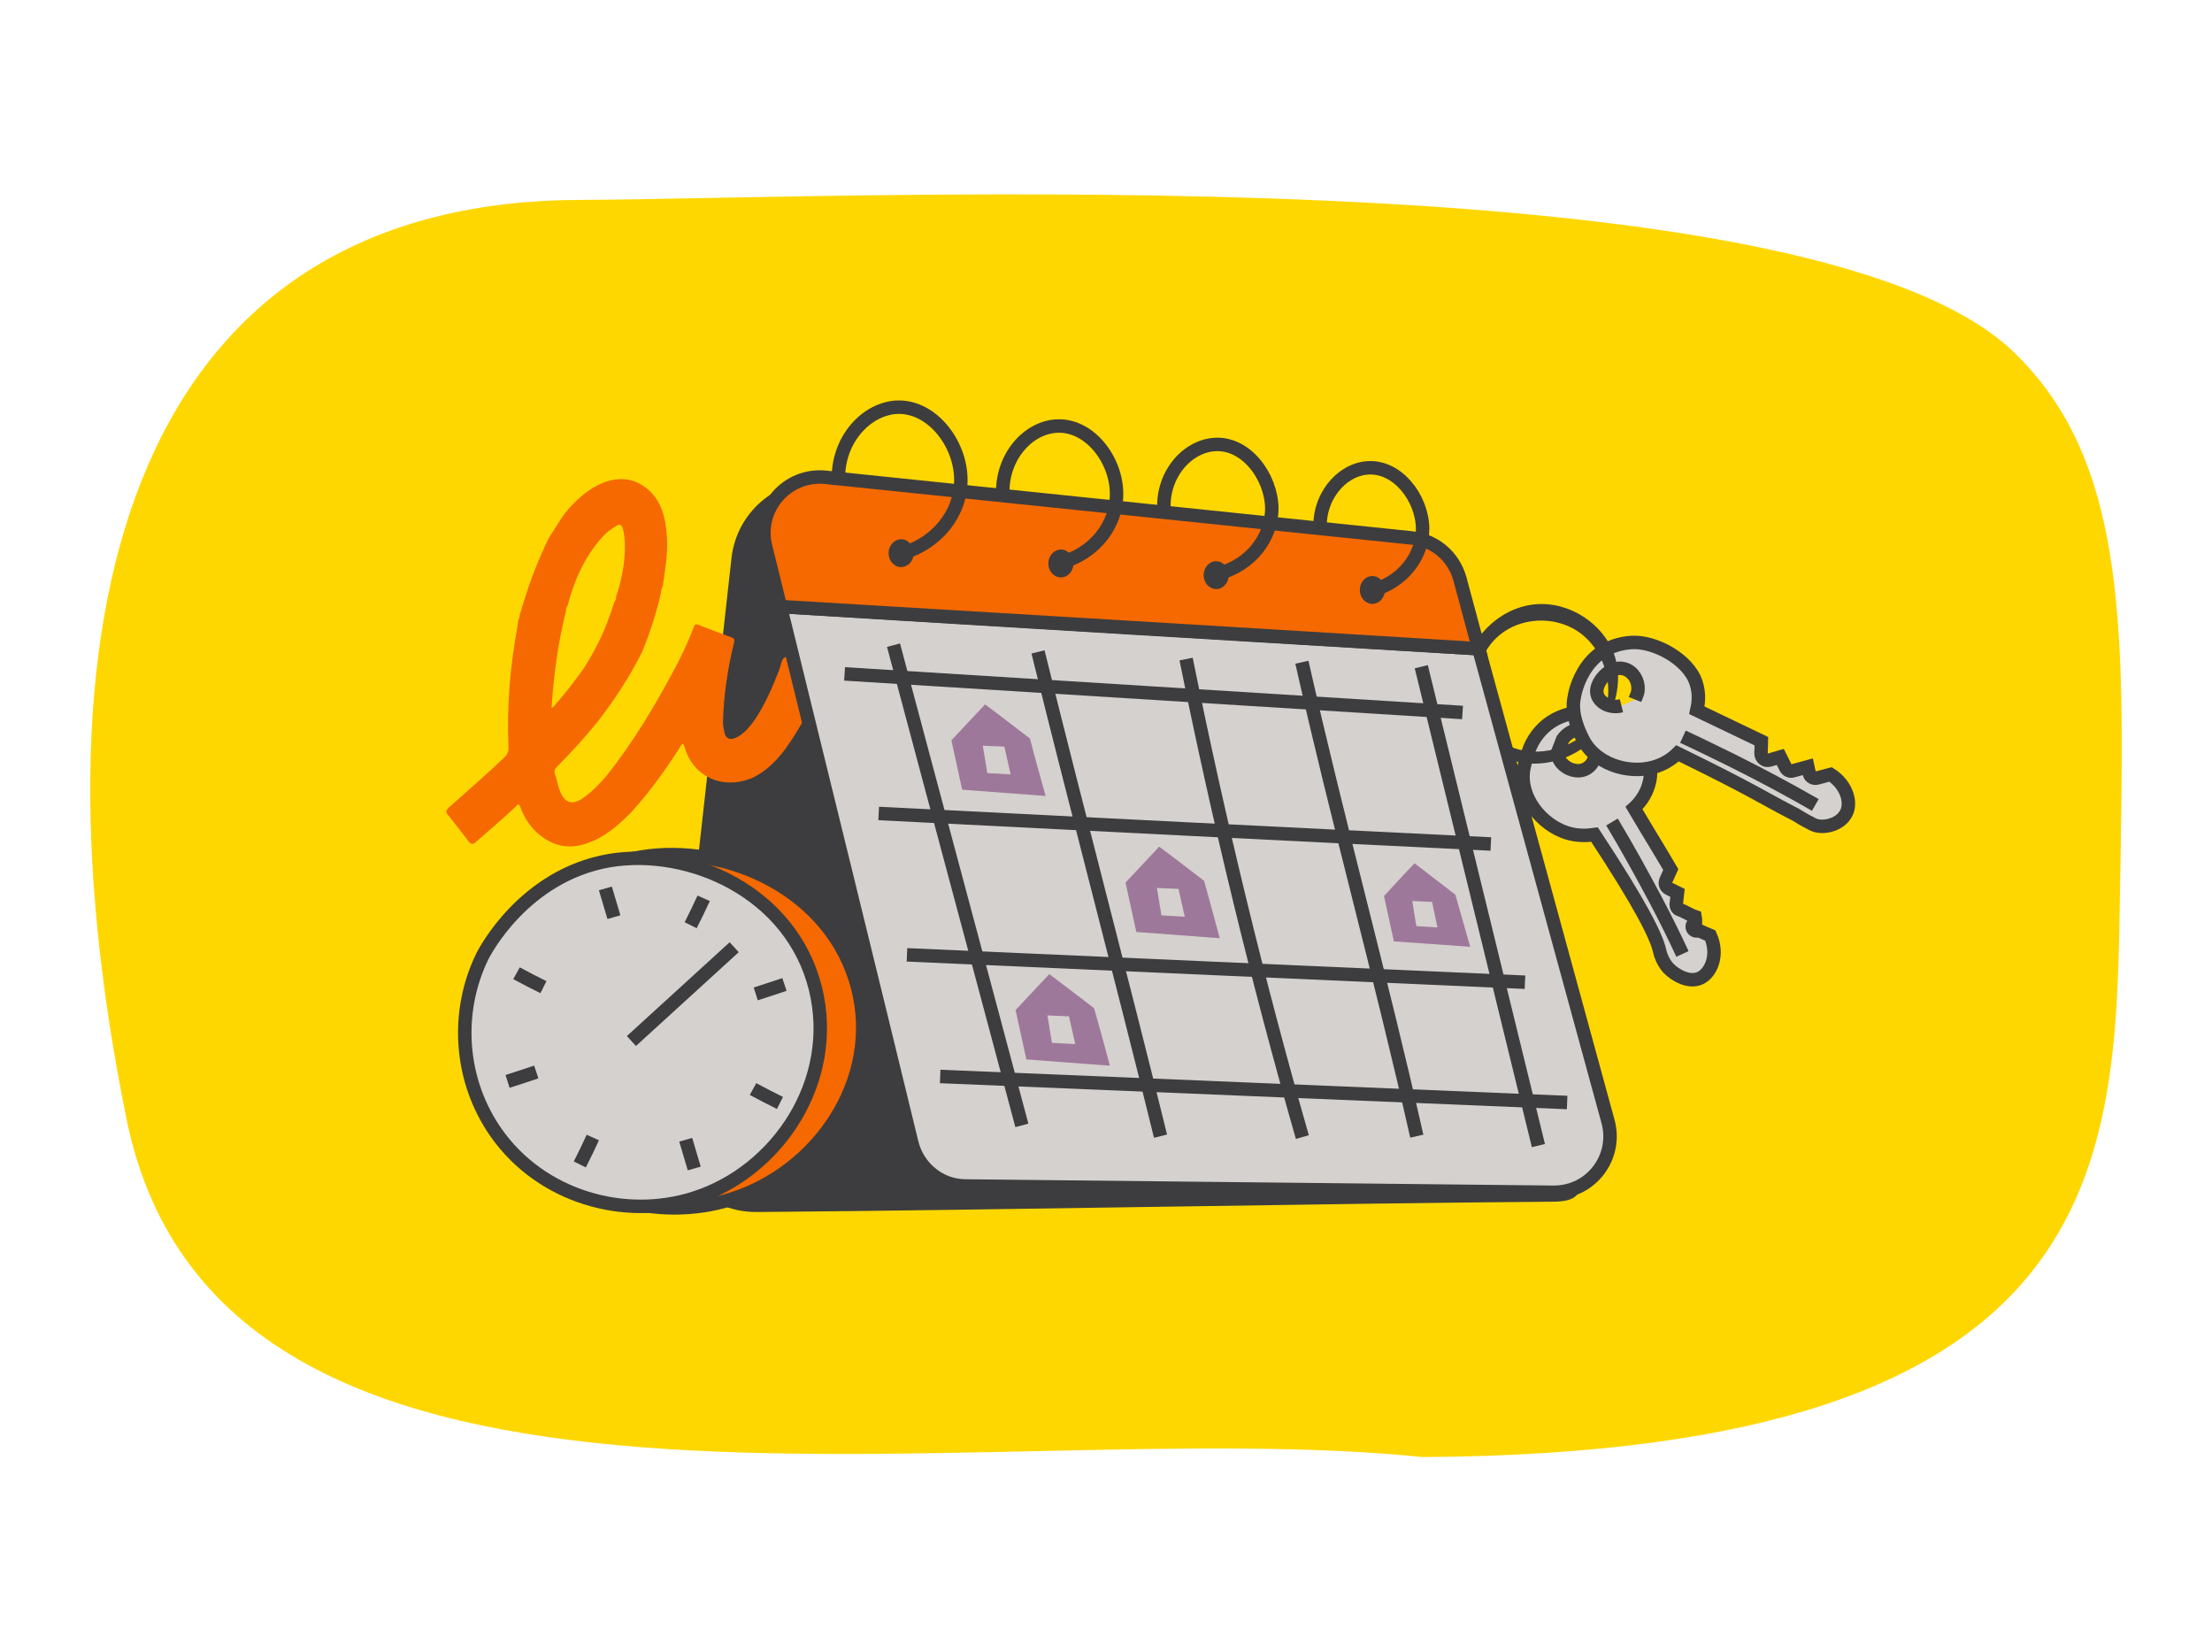 <svg width="478" height="357" viewBox="0 0 478 357" fill="none" xmlns="http://www.w3.org/2000/svg">
  <g clip-path="url(#clip0_4453_57260)">
    <path fill-rule="evenodd" clip-rule="evenodd" d="M307.42 314.847C210.44 304.858 48.096 343.553 27.342 241.821C4.358 128.742 30.445 43.691 124.904 43.206C186.001 42.915 389.756 32.926 434.949 75.888C460.454 100.133 459 138.053 458.127 192.264C457.157 250.84 457.642 313.974 307.42 314.847Z" fill="#FFD700"/>
    <path d="M294.035 117.783C255.728 113.128 217.421 108.57 179.114 103.915C168.737 102.654 159.233 110.122 158.069 120.596C153.608 160.745 149.147 200.798 144.589 240.948C143.328 252.198 152.153 261.993 163.5 261.896C214.317 261.508 284.822 260.053 335.736 259.665C347.859 259.568 337.094 249.385 334.379 237.651C326.329 202.544 318.183 167.437 310.134 132.33C308.388 124.572 301.89 118.753 294.035 117.783Z" fill="#3D3D3F"/>
    <path d="M350.771 156.382C348.347 154.83 345.825 154.346 343.692 154.055C340.685 153.667 337.679 154.346 335.157 155.994C332.83 157.546 331.084 159.873 330.211 162.589C329.63 164.431 329.339 165.692 329.242 166.274C328.272 172.287 333.121 178.203 338.552 179.948C340.976 180.724 343.207 180.53 344.564 180.336C354.65 195.659 357.948 202.351 358.627 205.454C358.724 205.842 359.111 207.588 360.469 209.139C362.021 210.788 365.027 212.437 367.355 211.37C369.876 210.206 371.428 206.133 369.585 202.157C368.615 201.769 368.034 201.478 367.161 201.09C365.803 201.575 365.027 199.926 366.385 199.247C366.385 198.665 366.385 198.665 366.288 198.084C365.124 197.696 364.057 196.92 362.894 196.532C362.506 196.435 362.215 195.95 362.215 195.465C362.312 194.495 362.409 193.913 362.506 192.944L360.954 192.168C359.984 191.78 359.596 191.004 360.081 190.034C360.469 189.161 360.663 188.773 361.051 187.901C358.433 183.44 355.717 179.075 353.099 174.614C354.069 173.742 355.62 171.996 356.299 169.474C357.754 164.625 354.941 159.195 350.771 156.382ZM344.855 162.104C344.855 162.492 344.758 165.11 342.625 166.177C340.879 167.05 338.649 166.274 337.485 164.916C336.806 164.141 336.612 163.365 336.515 162.783L337.679 159.776C339.037 157.837 341.364 157.158 342.916 157.934C344.952 158.904 344.855 161.716 344.855 162.104Z" fill="#D5D1CE" stroke="#3D3D3F" stroke-width="2.909" stroke-miterlimit="10"/>
    <path d="M395.575 167.341L392.666 168.116C391.987 168.31 391.211 167.922 391.017 167.244C390.92 166.759 390.726 166.177 390.629 165.692L387.429 166.565C386.847 166.759 386.168 166.468 385.877 165.886C385.489 165.11 385.101 164.334 384.713 163.558L382.386 164.237C381.416 164.528 380.543 163.752 380.543 162.783C380.543 161.91 380.64 161.037 380.64 160.164C375.985 157.934 371.33 155.703 366.675 153.472C366.966 152.212 367.354 149.981 366.481 147.46C364.833 142.514 357.656 138.538 352.613 138.828C341.751 139.507 340.2 150.563 340.2 150.563C339.327 154.345 341.46 158.515 341.945 159.485C344.467 165.013 351.74 167.341 357.268 165.789C359.79 165.11 361.535 163.752 362.505 162.783C379.767 171.22 381.222 172.578 388.108 176.069C388.496 176.263 389.368 176.942 391.696 178.105C393.733 179.172 397.321 178.299 398.679 176.166C400.327 173.935 399.26 169.668 395.575 167.341ZM350.383 152.503C348.055 153.085 345.921 152.018 345.243 150.369C344.467 148.333 346.406 146.296 346.697 146.005C346.988 145.714 348.831 143.871 351.061 144.55C353.001 145.132 354.068 147.169 353.971 148.914C353.971 149.884 353.486 150.66 353.292 151.145" fill="#D5D1CE"/>
    <path d="M350.383 152.503C348.055 153.085 345.921 152.018 345.243 150.369C344.467 148.333 346.406 146.296 346.697 146.005C346.988 145.714 348.831 143.871 351.061 144.55C353.001 145.132 354.068 147.169 353.971 148.914C353.971 149.884 353.486 150.66 353.292 151.145M395.575 167.341L392.666 168.116C391.987 168.31 391.211 167.922 391.017 167.244C390.92 166.759 390.726 166.177 390.629 165.692L387.429 166.565C386.847 166.759 386.168 166.468 385.877 165.886C385.489 165.11 385.101 164.334 384.713 163.558L382.386 164.237C381.416 164.528 380.543 163.752 380.543 162.783C380.543 161.91 380.64 161.037 380.64 160.164C375.985 157.934 371.33 155.703 366.675 153.472C366.966 152.212 367.354 149.981 366.481 147.46C364.833 142.514 357.656 138.538 352.613 138.828C341.751 139.507 340.2 150.563 340.2 150.563C339.327 154.345 341.46 158.515 341.945 159.485C344.467 165.013 351.74 167.341 357.268 165.789C359.79 165.11 361.535 163.752 362.505 162.783C379.767 171.22 381.222 172.578 388.108 176.069C388.496 176.263 389.368 176.942 391.696 178.105C393.733 179.172 397.321 178.299 398.679 176.166C400.327 173.935 399.26 169.668 395.575 167.341Z" stroke="#3D3D3F" stroke-width="2.909" stroke-miterlimit="10"/>
    <path d="M348.831 151.727C349.413 150.078 349.994 146.781 349.413 143.774C348.346 136.986 341.848 131.264 334.575 130.585C326.234 129.809 319.058 135.919 316.73 143.193C314.888 148.914 315.664 156.867 321.482 161.522C327.398 166.371 336.514 166.177 343.109 160.843C343.206 159.873 342.721 159.097 342.139 159C341.654 158.903 341.266 159.388 341.266 159.485C335.738 163.17 328.853 163.364 324.295 160.164C317.215 155.121 317.215 142.805 324.101 137.18C328.562 133.495 335.738 132.913 341.072 136.501C345.63 139.604 348.249 145.714 347.376 151.339" fill="#3D3D3F"/>
    <path d="M363.668 159.194C367.062 160.746 370.554 162.492 374.142 164.237C380.542 167.438 386.555 170.638 392.277 173.935" fill="#D5D1CE"/>
    <path d="M363.668 159.194C367.062 160.746 370.554 162.492 374.142 164.237C380.543 167.438 386.555 170.638 392.277 173.935" stroke="#3D3D3F" stroke-width="2.909" stroke-miterlimit="10"/>
    <path d="M348.344 177.621C351.544 182.955 354.647 188.579 357.848 194.592C359.884 198.471 361.824 202.351 363.57 206.133" fill="#D5D1CE"/>
    <path d="M348.344 177.621C351.544 182.955 354.647 188.579 357.848 194.592C359.884 198.471 361.824 202.351 363.57 206.133" stroke="#3D3D3F" stroke-width="2.909" stroke-miterlimit="10"/>
    <path d="M142.844 128.063C141.874 132.427 140.42 136.791 138.771 140.864C135.958 146.392 133.049 150.853 129.267 155.799C126.454 159.291 123.448 162.588 120.345 165.691C119.86 166.176 119.666 166.661 119.957 167.34C120.345 168.504 120.539 169.667 120.927 170.734C121.993 173.547 123.642 174.129 126.067 172.383C127.909 171.122 129.461 169.474 130.916 167.825C137.025 160.163 141.777 152.114 146.335 143.483C147.693 140.864 148.857 138.246 149.924 135.531C150.118 134.852 150.408 134.755 150.99 135.046C153.415 136.015 155.839 136.888 158.167 137.761C158.652 137.955 158.749 138.149 158.652 138.731C157.197 144.744 156.421 149.884 156.227 156.09C156.227 156.575 156.324 157.06 156.421 157.642C156.712 159.776 157.779 160.163 159.622 159.097C161.076 158.224 162.143 156.866 163.113 155.508C165.343 152.211 166.895 148.526 168.35 144.841C168.738 143.871 168.835 142.416 169.611 142.028C170.386 141.64 171.453 142.61 172.52 142.998C174.169 143.58 175.72 144.356 177.369 144.938C177.951 145.132 178.145 145.422 177.854 146.101C175.817 151.726 173.102 157.254 169.514 162.103C167.477 164.721 165.149 167.049 162.046 168.31C156.033 170.54 149.924 167.922 147.984 161.618C147.887 161.327 147.887 161.036 147.596 160.745C147.111 160.939 147.014 161.424 146.723 161.812C143.523 166.758 140.323 171.219 136.346 175.583C133.34 178.59 130.237 181.305 126.067 182.469C122.284 183.536 119.084 182.566 116.175 180.044C114.526 178.59 113.265 176.65 112.489 174.516C112.101 173.45 111.81 173.838 111.423 174.323C108.61 176.941 105.701 179.462 102.791 181.984C102.112 182.566 101.822 182.469 101.24 181.79C99.785 179.85 98.33 178.008 96.876 176.165C96.197 175.486 96.391 175.001 97.07 174.419C101.143 170.831 105.119 167.34 108.998 163.655C109.677 162.976 109.968 162.297 109.871 161.23C109.483 152.599 110.259 143.871 111.81 135.434C111.907 134.949 111.907 134.464 112.004 133.979C112.198 133.591 112.392 133.203 112.295 132.718C112.295 132.621 112.489 132.427 112.489 132.33C114.138 126.608 115.981 121.662 118.502 116.425C118.599 116.232 118.696 116.135 118.793 115.941C119.472 114.874 120.151 113.807 120.83 112.74C123.157 108.958 127.521 104.885 131.885 103.818C134.698 103.139 137.219 103.624 139.547 105.37C142.941 107.988 143.814 111.77 144.105 115.844C144.396 119.529 143.717 123.02 143.232 126.608C142.941 127.19 142.844 127.675 142.844 128.063ZM122.672 130.778C122.381 131.166 122.284 131.651 122.284 132.136C120.539 139.119 119.666 145.907 119.181 152.987C119.763 152.696 120.054 152.211 120.345 151.823C122.381 149.593 124.224 147.071 126.067 144.55C129.17 139.701 131.012 135.627 132.758 130.1C133.049 129.809 133.146 129.324 133.146 128.936C134.116 126.026 134.795 122.923 134.989 119.82C135.086 117.977 135.086 116.135 134.601 114.292C134.407 113.613 134.116 113.031 133.243 113.613C132.273 114.195 131.4 114.777 130.625 115.553C126.551 119.82 124.127 125.251 122.672 130.778Z" fill="#F56900"/>
    <path d="M347.476 242.306C338.166 208.266 328.855 174.226 319.545 140.186C269.213 137.18 218.88 134.173 168.645 131.07C178.149 169.765 187.653 208.363 197.06 247.058C198.417 252.392 203.169 256.271 208.697 256.271L335.644 257.629C343.79 257.726 349.609 250.064 347.476 242.306Z" fill="#D5D1CE" stroke="#3D3D3F" stroke-width="2.909" stroke-miterlimit="10"/>
    <path d="M315.471 125.057C314.113 120.208 310.04 116.717 304.997 116.232C262.811 111.868 220.624 107.504 178.438 103.14C170.098 102.267 163.406 109.928 165.443 118.075C166.51 122.439 167.576 126.706 168.643 131.07C218.976 134.076 269.308 137.083 319.544 140.186C318.186 135.143 316.828 130.1 315.471 125.057Z" fill="#F56900" stroke="#3D3D3F" stroke-width="2.909" stroke-miterlimit="10"/>
    <path d="M181.249 104.692C180.474 95.769 186.68 88.593 193.469 88.011C201.227 87.429 207.628 95.769 207.628 103.625C207.725 110.898 202.391 117.59 194.633 119.626" stroke="#3D3D3F" stroke-width="2.909" stroke-miterlimit="10"/>
    <path d="M251.558 110.704C250.879 102.849 256.31 96.545 262.322 96.06C269.208 95.478 274.736 102.946 274.833 109.831C274.833 116.232 270.178 122.148 263.389 123.893" stroke="#3D3D3F" stroke-width="2.909" stroke-miterlimit="10"/>
    <path d="M285.31 114.971C284.631 107.504 289.868 101.491 295.492 101.103C301.99 100.618 307.324 107.601 307.421 114.195C307.421 120.208 303.057 125.833 296.462 127.579" stroke="#3D3D3F" stroke-width="2.909" stroke-miterlimit="10"/>
    <path d="M216.742 107.601C216.064 99.261 221.785 92.569 228.089 92.084C235.363 91.502 241.278 99.358 241.278 106.631C241.375 113.42 236.429 119.723 229.156 121.566" stroke="#3D3D3F" stroke-width="2.909" stroke-miterlimit="10"/>
    <path d="M193.082 139.41C202.295 174.032 211.605 208.557 220.818 243.178" stroke="#3D3D3F" stroke-width="2.909" stroke-miterlimit="10"/>
    <path d="M224.309 140.865C232.843 175.487 242.25 210.787 250.784 245.506" stroke="#3D3D3F" stroke-width="2.909" stroke-miterlimit="10"/>
    <path d="M256.312 142.417C263.392 177.426 271.732 211.854 281.43 245.7" stroke="#3D3D3F" stroke-width="2.909" stroke-miterlimit="10"/>
    <path d="M281.332 143.095C289.09 177.523 298.401 211.078 306.159 245.506" stroke="#3D3D3F" stroke-width="2.909" stroke-miterlimit="10"/>
    <path d="M307.129 144.065C315.566 178.59 324.003 213.018 332.441 247.543" stroke="#3D3D3F" stroke-width="2.909" stroke-miterlimit="10"/>
    <path d="M182.508 145.617C227.022 148.429 271.535 151.145 316.049 153.957" stroke="#3D3D3F" stroke-width="2.909" stroke-miterlimit="10"/>
    <path d="M189.879 175.777C234.005 178.008 278.034 180.238 322.16 182.372" stroke="#3D3D3F" stroke-width="2.909" stroke-miterlimit="10"/>
    <path d="M195.992 206.326C240.506 208.266 285.02 210.302 329.534 212.242" stroke="#3D3D3F" stroke-width="2.909" stroke-miterlimit="10"/>
    <path d="M203.168 232.608C248.361 234.45 293.456 236.39 338.649 238.233" stroke="#3D3D3F" stroke-width="2.909" stroke-miterlimit="10"/>
    <path d="M222.561 159.582C219.361 157.157 216.161 154.636 212.863 152.211C210.439 154.83 208.014 157.351 205.59 159.97C206.366 163.558 207.142 167.049 207.917 170.638C213.93 171.123 219.943 171.51 225.956 171.995C224.792 167.825 223.628 163.752 222.561 159.582ZM213.348 167.049L212.378 161.134L217.033 161.328L218.391 167.34L213.348 167.049Z" fill="#9E789A"/>
    <path d="M260.19 190.325C256.99 187.9 253.79 185.379 250.492 182.954C248.068 185.573 245.643 188.094 243.219 190.713C243.995 194.301 244.77 197.792 245.546 201.381C251.559 201.865 257.572 202.253 263.585 202.738C262.421 198.568 261.354 194.398 260.19 190.325ZM250.977 197.792L250.007 191.876L254.662 192.07L256.02 198.083L250.977 197.792Z" fill="#9E789A"/>
    <path d="M236.432 217.867C233.232 215.443 230.032 212.921 226.734 210.497C224.31 213.115 221.885 215.637 219.461 218.255C220.237 221.843 221.013 225.335 221.788 228.923C227.801 229.408 233.814 229.796 239.827 230.28C238.76 226.11 237.596 222.037 236.432 217.867ZM227.316 225.335L226.346 219.419L231.002 219.613L232.359 225.625L227.316 225.335Z" fill="#9E789A"/>
    <path d="M314.498 193.331C311.589 191.1 308.582 188.773 305.673 186.542C303.442 188.87 301.212 191.294 299.078 193.622C299.757 196.919 300.533 200.119 301.212 203.417C306.74 203.805 312.17 204.193 317.698 204.581C316.632 200.895 315.565 197.113 314.498 193.331ZM306.061 200.119L305.188 194.689L309.455 194.883L310.619 200.41L306.061 200.119Z" fill="#9E789A"/>
    <path d="M138.576 185.185C119.083 188.385 110.258 205.357 109.87 206.133C103.566 218.546 104.827 233.578 113.07 244.925C123.253 258.89 142.067 264.127 157.875 259.181C176.689 253.362 190.557 233.578 185.32 213.309C179.792 192.264 157.002 182.178 138.576 185.185Z" fill="#F56900" stroke="#3D3D3F" stroke-width="2.909" stroke-miterlimit="10"/>
    <path d="M143.617 225.335L166.892 204.387" stroke="#3D3D3F" stroke-width="2.909" stroke-miterlimit="10"/>
    <path d="M137.703 191.392C138.382 193.525 138.964 195.659 139.643 197.793L137.703 191.392Z" fill="#FA6900"/>
    <path d="M137.703 191.392C138.382 193.525 138.964 195.659 139.643 197.793" stroke="#3D3D3F" stroke-width="2.909" stroke-miterlimit="10"/>
    <path d="M155.84 247.252C156.519 249.386 157.101 251.519 157.779 253.653L155.84 247.252Z" fill="#FA6900"/>
    <path d="M155.84 247.252C156.519 249.386 157.101 251.519 157.779 253.653" stroke="#3D3D3F" stroke-width="2.909" stroke-miterlimit="10"/>
    <path d="M121.994 232.22C119.86 232.899 117.727 233.578 115.496 234.354L121.994 232.22Z" fill="#FA6900"/>
    <path d="M121.994 232.22C119.86 232.899 117.727 233.578 115.496 234.354" stroke="#3D3D3F" stroke-width="2.909" stroke-miterlimit="10"/>
    <path d="M123.642 213.309C121.605 212.242 119.569 211.273 117.629 210.206L123.642 213.309Z" fill="#FA6900"/>
    <path d="M123.642 213.309C121.605 212.242 119.569 211.273 117.629 210.206" stroke="#3D3D3F" stroke-width="2.909" stroke-miterlimit="10"/>
    <path d="M131.883 252.683C132.853 250.647 133.919 248.707 134.889 246.67L131.883 252.683Z" fill="#FA6900"/>
    <path d="M131.883 252.683C132.853 250.647 133.919 248.707 134.889 246.67" stroke="#3D3D3F" stroke-width="2.909" stroke-miterlimit="10"/>
    <path d="M157 199.538C157.97 197.501 159.037 195.562 160.006 193.525L157 199.538Z" fill="#FA6900"/>
    <path d="M157 199.538C157.97 197.501 159.037 195.562 160.006 193.525" stroke="#3D3D3F" stroke-width="2.909" stroke-miterlimit="10"/>
    <path d="M131.694 185.961C113.17 189.161 104.636 205.842 104.248 206.617C98.236 218.934 99.399 233.675 107.255 244.827C116.953 258.599 134.894 263.739 150.023 258.89C167.964 253.168 181.153 233.675 176.207 213.6C171.068 192.943 149.247 183.051 131.694 185.961Z" fill="#D5D1CE" stroke="#3D3D3F" stroke-width="2.909" stroke-miterlimit="10"/>
    <path d="M136.445 224.947L158.654 204.678" stroke="#3D3D3F" stroke-width="2.909" stroke-miterlimit="10"/>
    <path d="M130.82 191.973C131.402 194.01 132.081 196.143 132.663 198.18L130.82 191.973Z" fill="#D5D1CE"/>
    <path d="M130.82 191.973C131.402 194.01 132.081 196.143 132.663 198.18" stroke="#3D3D3F" stroke-width="2.909" stroke-miterlimit="10"/>
    <path d="M148.18 246.282C148.762 248.319 149.44 250.452 150.022 252.489L148.18 246.282Z" fill="#D5D1CE"/>
    <path d="M148.18 246.282C148.762 248.319 149.44 250.452 150.022 252.489" stroke="#3D3D3F" stroke-width="2.909" stroke-miterlimit="10"/>
    <path d="M169.515 212.727C167.479 213.406 165.442 214.085 163.309 214.763L169.515 212.727Z" fill="#D5D1CE"/>
    <path d="M169.515 212.727C167.479 213.406 165.442 214.085 163.309 214.763" stroke="#3D3D3F" stroke-width="2.909" stroke-miterlimit="10"/>
    <path d="M115.886 231.638C113.85 232.317 111.813 232.996 109.68 233.675L115.886 231.638Z" fill="#D5D1CE"/>
    <path d="M115.886 231.638C113.85 232.317 111.813 232.996 109.68 233.675" stroke="#3D3D3F" stroke-width="2.909" stroke-miterlimit="10"/>
    <path d="M168.545 238.33C166.606 237.36 164.666 236.39 162.727 235.323L168.545 238.33Z" fill="#D5D1CE"/>
    <path d="M168.545 238.33C166.606 237.36 164.666 236.39 162.727 235.323" stroke="#3D3D3F" stroke-width="2.909" stroke-miterlimit="10"/>
    <path d="M117.436 213.309C115.496 212.339 113.557 211.369 111.617 210.302L117.436 213.309Z" fill="#D5D1CE"/>
    <path d="M117.436 213.309C115.496 212.339 113.557 211.369 111.617 210.302" stroke="#3D3D3F" stroke-width="2.909" stroke-miterlimit="10"/>
    <path d="M125.293 251.616C126.263 249.676 127.233 247.737 128.105 245.797L125.293 251.616Z" fill="#D5D1CE"/>
    <path d="M125.293 251.616C126.263 249.676 127.233 247.737 128.105 245.797" stroke="#3D3D3F" stroke-width="2.909" stroke-miterlimit="10"/>
    <path d="M149.246 199.926C150.216 197.986 151.186 196.047 152.059 194.107L149.246 199.926Z" fill="#D5D1CE"/>
    <path d="M149.246 199.926C150.216 197.986 151.186 196.047 152.059 194.107" stroke="#3D3D3F" stroke-width="2.909" stroke-miterlimit="10"/>
    <path d="M194.731 122.536C196.231 122.536 197.447 121.19 197.447 119.529C197.447 117.869 196.231 116.523 194.731 116.523C193.231 116.523 192.016 117.869 192.016 119.529C192.016 121.19 193.231 122.536 194.731 122.536Z" fill="#3D3D3F"/>
    <path d="M229.254 124.766C230.754 124.766 231.97 123.42 231.97 121.76C231.97 120.099 230.754 118.753 229.254 118.753C227.755 118.753 226.539 120.099 226.539 121.76C226.539 123.42 227.755 124.766 229.254 124.766Z" fill="#3D3D3F"/>
    <path d="M262.809 127.288C264.309 127.288 265.525 125.942 265.525 124.281C265.525 122.621 264.309 121.275 262.809 121.275C261.309 121.275 260.094 122.621 260.094 124.281C260.094 125.942 261.309 127.288 262.809 127.288Z" fill="#3D3D3F"/>
    <path d="M296.559 130.488C298.059 130.488 299.275 129.142 299.275 127.481C299.275 125.821 298.059 124.475 296.559 124.475C295.06 124.475 293.844 125.821 293.844 127.481C293.844 129.142 295.06 130.488 296.559 130.488Z" fill="#3D3D3F"/>
  </g>
  <defs>
    <clipPath id="clip0_4453_57260">
      <rect width="439" height="295" fill="white" transform="translate(19.5 31)"/>
    </clipPath>
  </defs>
</svg>
